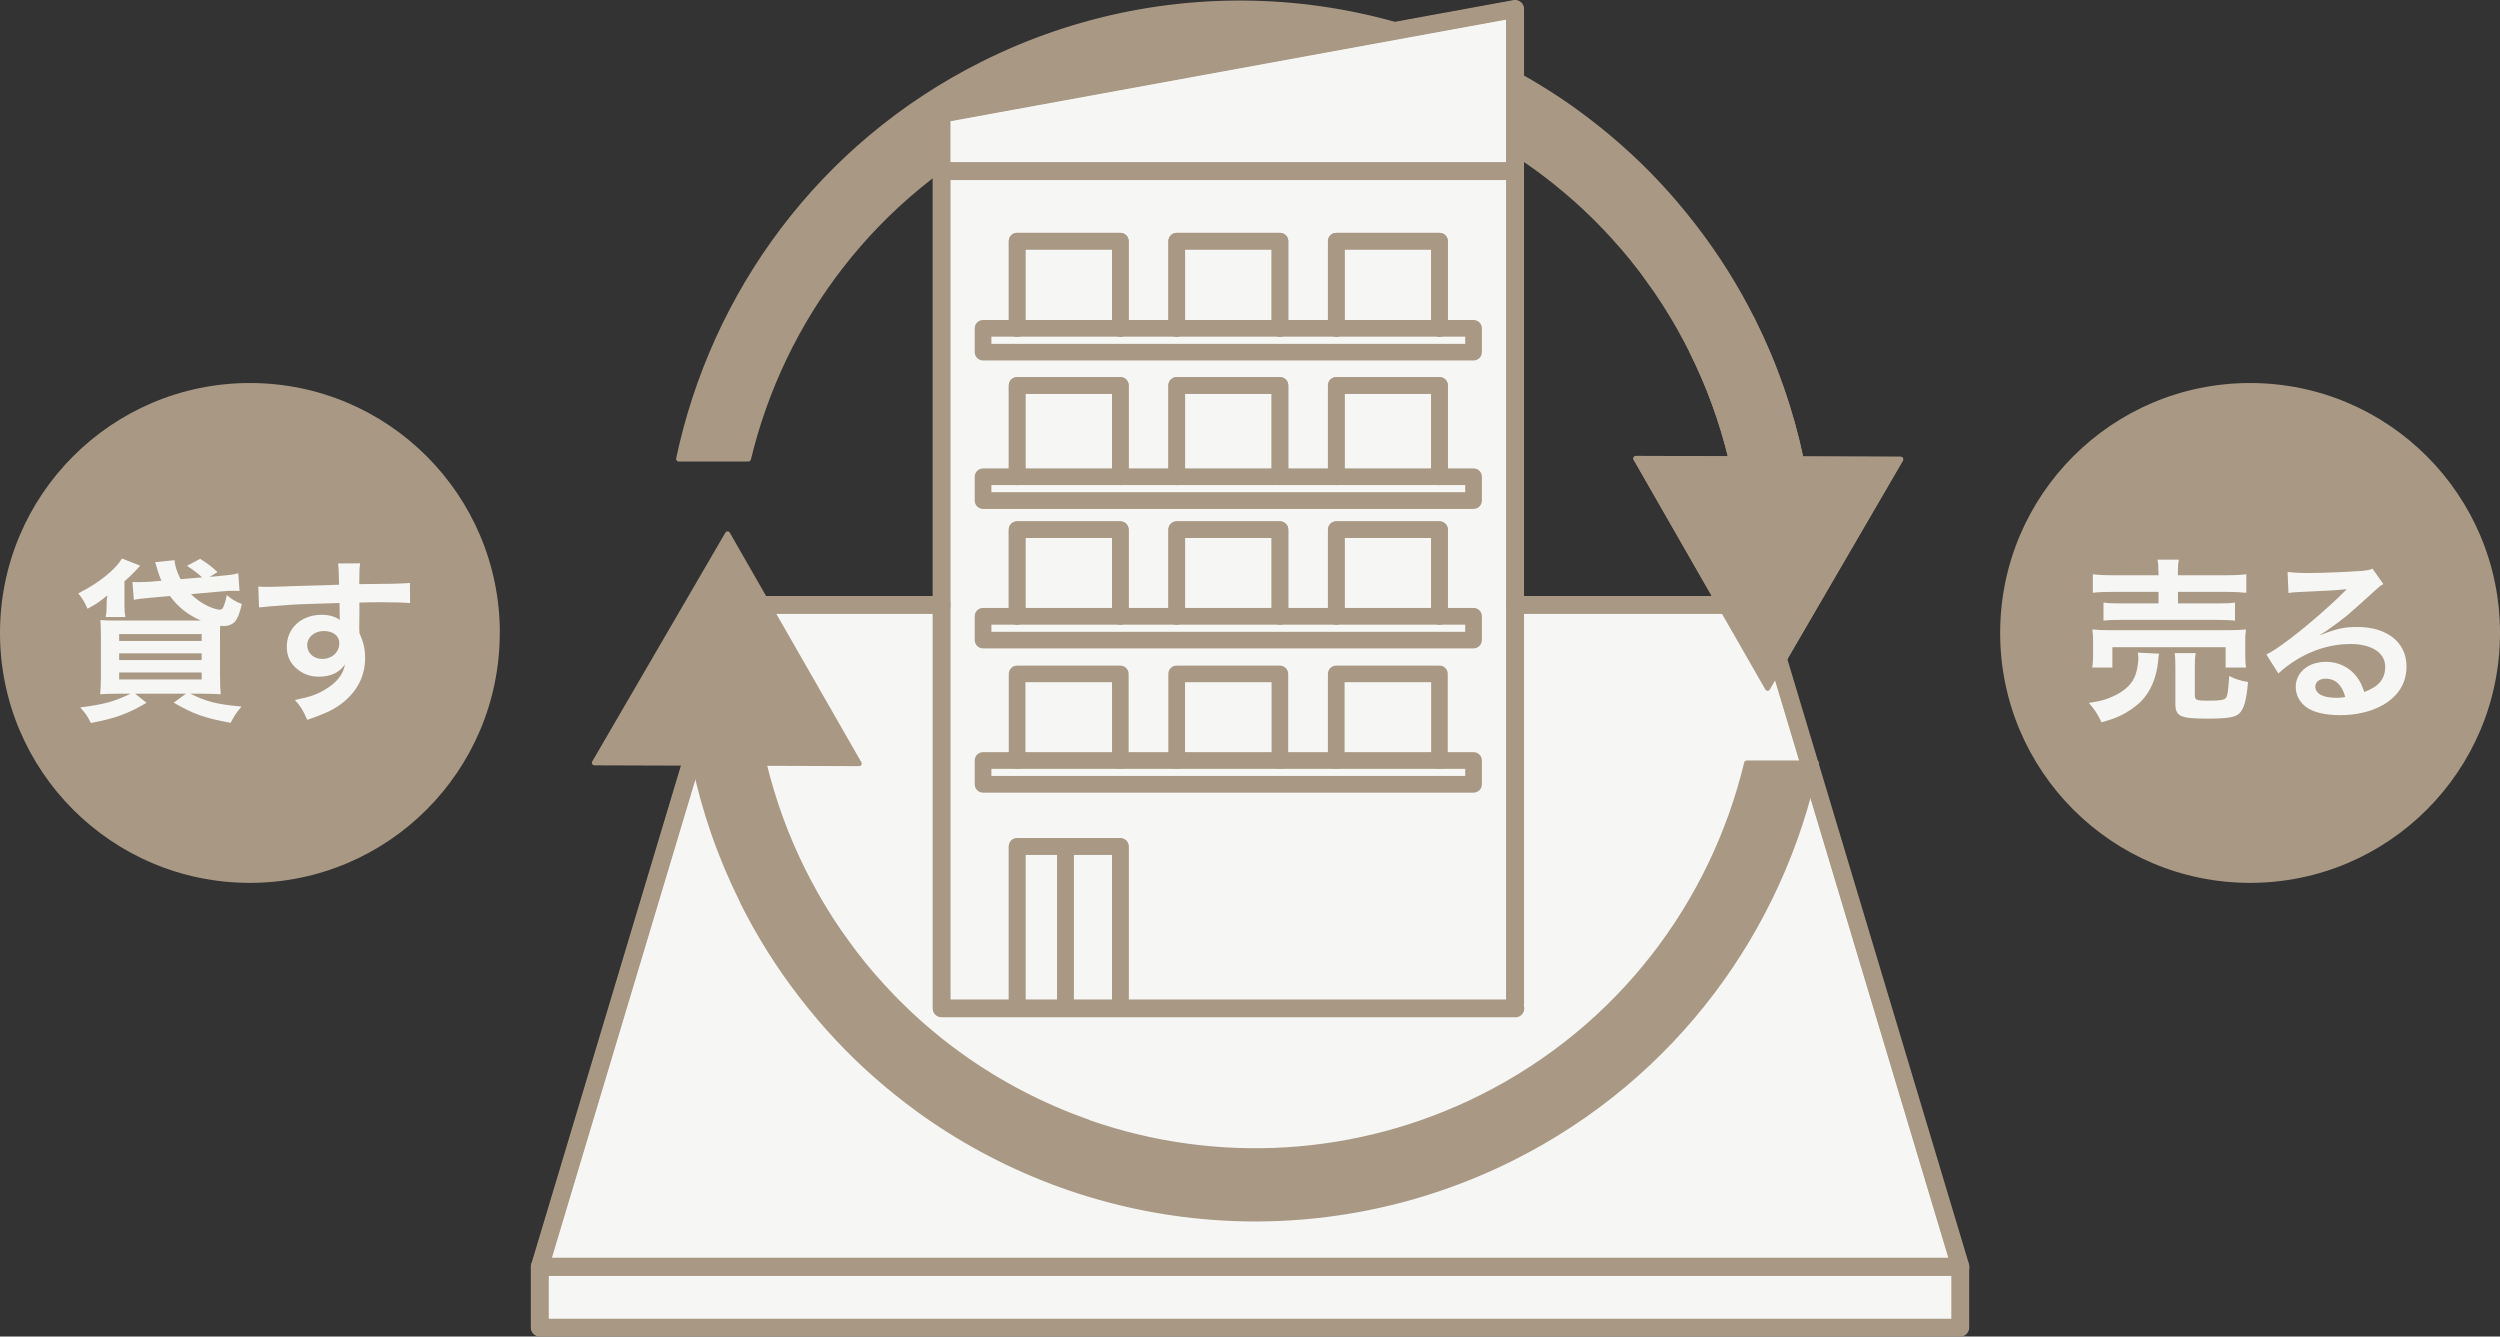 <?xml version="1.0" encoding="UTF-8"?>
<svg id="Layer_2" data-name="Layer 2" xmlns="http://www.w3.org/2000/svg" viewBox="0 0 309.9 165.68">
  <rect x="0" y="0" width="309.9" height="165.68" fill="#333333" stroke="none"/>
  <defs>
    <style>
      .cls-1, .cls-2 {
        stroke-width: .64px;
      }

      .cls-1, .cls-2, .cls-3 {
        stroke: #a99984;
        stroke-linecap: round;
        stroke-linejoin: round;
      }

      .cls-1, .cls-3 {
        fill: none;
      }

      .cls-2, .cls-4 {
        fill: #a99984;
      }

      .cls-3 {
        stroke-width: .49px;
      }

      .cls-5 {
        fill: #f6f7f5;
      }
    </style>
  </defs>
  <g id="_レイヤー_1" data-name="レイヤー 1">
    <g>
      <g>
        <g>
          <path class="cls-4" d="M61.95,78.46c0,17.11-13.87,30.98-30.98,30.98S0,95.57,0,78.46s13.87-30.98,30.98-30.98,30.98,13.87,30.98,30.98"/>
          <g>
            <path class="cls-5" d="M13.09,76.48c.09-.37.13-.74.13-1.17v-.57c0-.24.04-.61.09-.93-1,.8-1.3,1.02-2.46,1.65-.33-.78-.65-1.3-1.15-1.91,2.48-1.22,4.69-3,5.41-4.32l2.26.89q-.13.15-.33.37t-.46.48c-.26.28-.72.72-1.15,1.09v3.13c0,.5.04.93.11,1.3h-2.46ZM27.22,71.39c1.09-.09,1.67-.15,2.32-.33l.15,2.19c-.33-.02-.46-.02-.72-.02-.48,0-.8.02-1.63.09l-3.67.33c.63.61,1.19,1.02,1.96,1.41.59.3,1.28.52,1.63.52.15,0,.3-.09.37-.22.17-.3.37-.96.48-1.59.7.56,1,.76,1.87,1.11-.28,1.13-.48,1.69-.8,2.11-.33.39-.83.61-1.41.61-.07,0-.22,0-.48-.02-.02.52-.02,1.02-.02,1.65v4.5c0,.96.04,1.83.09,2.33-.46-.04-1.41-.07-2.28-.07h-1.48c2,1,3.32,1.33,6.34,1.59-.7.85-.85,1.06-1.35,2.02-3.22-.59-4.56-1.06-7.06-2.5l1.52-1.11h-6.3l1.41,1.13c-2.39,1.39-3.82,1.91-6.89,2.5-.5-.96-.63-1.15-1.33-1.93,2.91-.37,4.06-.67,6.26-1.7h-1.48c-.91,0-1.8.02-2.3.07.04-.46.09-1.3.09-2.17v-4.78c0-1.02-.02-1.65-.06-2.26.63.07,1.02.07,2.19.07h10.28c-1.59-.67-2.83-1.65-3.85-3.04l-2.5.22q-1.35.11-1.98.26l-.17-2.22c.24.02.59.02.98.02.28,0,.63-.02,1.09-.04l1.52-.13c-.17-.39-.22-.54-.41-1.09-.09-.3-.11-.35-.22-.74q-.07-.24-.15-.48l2.41-.24c.04.67.26,1.39.74,2.35l2.67-.22c-.52-.5-1.11-.93-1.87-1.43l1.63-.87c1.11.72,1.41.96,2.15,1.65l-.98.59,1.24-.11ZM14.77,79.45h10.23v-.85h-10.23v.85ZM14.77,81.82h10.23v-.83h-10.23v.83ZM14.77,84.23h10.23v-.87h-10.23v.87Z"/>
            <path class="cls-5" d="M44.54,78c0,.09.02.26.02.52.48,1,.7,1.89.7,3.06,0,2.37-1.13,4.41-3.24,5.87-.91.63-1.91,1.09-3.93,1.78-.61-1.35-.83-1.67-1.54-2.46,1.78-.35,2.67-.65,3.69-1.26,1.48-.85,2.35-1.96,2.52-3.17-.63,1-1.76,1.54-3.19,1.54-1,0-1.78-.24-2.52-.78-1.02-.74-1.5-1.69-1.5-2.93,0-2.3,1.8-3.96,4.32-3.96.93,0,1.76.24,2.26.65q-.02-.11-.02-.26s-.02-1.26-.02-1.85c-3.11.09-5.15.15-6.11.22q-3.28.24-3.87.33l-.09-2.59c.48.04.67.04,1.06.04.54,0,.89,0,3.69-.11,1.41-.04,1.63-.04,3.41-.09q.72-.02,1.85-.07-.02-2.06-.13-2.63l2.74-.02c-.09.67-.09.72-.11,2.58,3.78-.02,5.47-.06,6.28-.15l.02,2.5c-.8-.07-1.85-.11-3.65-.11-.52,0-.91,0-2.63.04v1.41l-.02,1.87ZM40.1,78.22c-1.11,0-2.02.78-2.02,1.74s.76,1.72,1.85,1.72c1.24,0,2.13-.83,2.13-1.96,0-.91-.76-1.5-1.96-1.5Z"/>
          </g>
        </g>
        <g>
          <path class="cls-4" d="M309.9,78.46c0,17.11-13.87,30.98-30.98,30.98s-30.98-13.87-30.98-30.98,13.87-30.98,30.98-30.98,30.98,13.87,30.98,30.98"/>
          <g>
            <path class="cls-5" d="M267.65,81.02c-.07.26-.09.41-.13.93-.2,2.06-.93,3.78-2.11,4.98-.67.67-1.63,1.33-2.56,1.78-.59.28-1.13.48-2.35.83-.48-1.04-.83-1.56-1.56-2.41,1.35-.2,2.04-.37,2.98-.8,1.52-.7,2.39-1.54,2.8-2.69.2-.59.35-1.43.35-2.04,0-.2-.02-.46-.07-.7l2.65.13ZM259.35,82.74c.09-.5.11-.98.11-1.56v-1.54c0-.67-.02-1.11-.09-1.61.67.07,1.26.09,2.33.09h14.36c1.04,0,1.59-.02,2.35-.09-.07.46-.09.83-.09,1.54v1.59c0,.65.02,1.11.11,1.59h-2.54v-2.52h-14.04v2.52h-2.5ZM267.56,71.05c0-.78-.02-1.15-.11-1.67h2.65c-.11.43-.13.87-.13,1.67v.26h5.87c1.19,0,2.04-.04,2.61-.13v2.3c-.67-.06-1.41-.11-2.54-.11h-5.93v1.43h4.85c1.11,0,1.65-.02,2.22-.11v2.24c-.61-.06-1.13-.09-2.22-.09h-11.89c-1.02,0-1.56.02-2.19.09v-2.24c.56.09,1.11.11,2.19.11h4.63v-1.43h-5.58c-1.15,0-1.83.02-2.56.11v-2.3c.57.09,1.41.13,2.63.13h5.52v-.26ZM272.08,86.21c0,.57.2.65,1.67.65s2-.09,2.19-.37c.2-.28.28-.87.39-2.69.74.37,1.39.59,2.33.74-.17,2.19-.5,3.37-1.09,3.91-.5.48-1.52.63-4.02.63-3.3,0-3.89-.28-3.89-1.87v-4.45c0-.89-.02-1.35-.09-1.8h2.61c-.09.5-.11.89-.11,1.7v3.56Z"/>
            <path class="cls-5" d="M287.64,78.72c1.98-.78,2.93-1,4.56-1,3.72,0,6.11,1.91,6.11,4.89,0,2.06-1.02,3.71-2.96,4.8-1.41.8-3.26,1.24-5.26,1.24-1.83,0-3.35-.35-4.21-1-.83-.61-1.3-1.52-1.3-2.5,0-1.8,1.56-3.11,3.74-3.11,1.52,0,2.85.63,3.76,1.78.43.54.67,1.02,1,1.96,1.8-.67,2.59-1.61,2.59-3.15,0-1.7-1.67-2.8-4.3-2.8-3.17,0-6.34,1.28-8.95,3.65l-1.48-2.35c.76-.37,1.63-.96,3.06-2.04,2.02-1.54,4.85-3.98,6.5-5.65l.39-.39-.02-.02c-.83.11-2.22.2-6.15.37-.48.02-.63.04-1.04.11l-.11-2.61c.74.09,1.37.13,2.56.13,1.85,0,4.5-.11,6.61-.26.76-.07,1-.11,1.35-.28l1.35,1.91c-.37.2-.52.33-1.13.89-1.09,1-2.67,2.41-3.41,3.04-.39.33-1.96,1.5-2.39,1.78q-.54.37-.89.56l.04.04ZM288.29,84.13c-.78,0-1.28.39-1.28,1,0,.87.98,1.37,2.58,1.37.41,0,.52,0,1.13-.09-.39-1.5-1.22-2.28-2.43-2.28Z"/>
          </g>
        </g>
      </g>
      <path class="cls-2" d="M223.25,56.91c-1.25-5.95-3.26-11.73-6.01-17.23h.02c-2.04-4.09-4.47-7.95-7.24-11.54-.08-.1-.16-.2-.23-.3-.58-.75-1.18-1.48-1.79-2.21-.1-.11-.19-.23-.28-.34-.63-.74-1.28-1.47-1.94-2.18-.18-.19-.36-.38-.54-.58-.64-.67-1.28-1.34-1.95-1.98-.05-.05-.1-.1-.15-.15-.73-.71-1.48-1.39-2.24-2.07-.14-.12-.28-.25-.42-.37-1.62-1.42-3.31-2.76-5.05-4.03-.03-.02-.05-.04-.08-.06-.2-.15-.4-.3-.61-.44C173.24-1.72,145.31-3.83,121.83,7.93c-20.13,10.08-33.37,28.48-37.7,48.96h8.64c4.18-17.35,15.67-32.82,32.84-41.42,15.41-7.72,33-8.65,48.79-3.12v.03c5.7,2,11.01,4.78,15.81,8.22.81.58,1.6,1.18,2.38,1.79.34.27.66.55,1,.82.63.52,1.26,1.05,1.87,1.6.32.29.63.58.95.87.56.53,1.12,1.06,1.66,1.61.29.29.57.57.85.87.62.64,1.21,1.3,1.8,1.97.18.21.38.41.56.63.73.85,1.42,1.72,2.1,2.6.3.39.58.78.86,1.18.37.51.74,1.02,1.1,1.54.35.51.69,1.03,1.03,1.55.25.39.49.78.73,1.18.38.61.75,1.23,1.1,1.86.1.17.19.35.28.52.41.74.81,1.49,1.19,2.25,2.16,4.3,3.79,8.8,4.91,13.43l-11.8-.04,16.31,28.46,16.5-28.36-12.35-.04Z"/>
      <g>
        <path class="cls-5" d="M243.73,156.91s.03-.07.02-.1l-24.63-82.04c-.1-.33-.41-.56-.76-.56h-29.77V1.11c0-.23-.1-.46-.28-.6-.18-.15-.42-.22-.65-.17l-71.09,12.99c-.38.07-.65.4-.65.77v60.1h-24.39c-.35,0-.65.23-.75.56l-24.63,82.04s.02.07.02.1c0,.05-.05.07-.05.12v7.54c0,.44.35.79.79.79h176.08c.44,0,.79-.35.79-.79v-7.54s-.04-.08-.05-.12Z"/>
        <g>
          <g>
            <path class="cls-4" d="M242.99,157.82H66.91c-.25,0-.48-.12-.63-.32-.15-.2-.19-.46-.12-.7l24.63-82.04c.1-.33.41-.56.75-.56h25.18c.44,0,.79.35.79.79s-.35.79-.79.79h-24.59l-24.15,80.47h173.97l-24.15-80.47h-29.97c-.44,0-.79-.35-.79-.79s.35-.79.79-.79h30.56c.35,0,.66.23.75.56l24.63,82.04c.07.24.03.5-.12.7-.15.2-.38.32-.63.32Z"/>
            <path class="cls-3" d="M242.99,157.82H66.91c-.25,0-.48-.12-.63-.32-.15-.2-.19-.46-.12-.7l24.63-82.04c.1-.33.41-.56.75-.56h25.18c.44,0,.79.35.79.79s-.35.79-.79.79h-24.59l-24.15,80.47h173.97l-24.15-80.47h-29.97c-.44,0-.79-.35-.79-.79s.35-.79.79-.79h30.56c.35,0,.66.23.75.56l24.63,82.04c.07.24.03.5-.12.7-.15.2-.38.32-.63.32Z"/>
          </g>
          <g>
            <path class="cls-4" d="M242.99,165.36H66.91c-.44,0-.79-.35-.79-.79v-7.54c0-.44.35-.79.79-.79h176.08c.44,0,.79.35.79.79v7.54c0,.44-.35.79-.79.79ZM67.7,163.79h174.51v-5.97H67.7v5.97Z"/>
            <path class="cls-3" d="M242.99,165.36H66.91c-.44,0-.79-.35-.79-.79v-7.54c0-.44.35-.79.79-.79h176.08c.44,0,.79.35.79.79v7.54c0,.44-.35.79-.79.79ZM67.7,163.79h174.51v-5.97H67.7v5.97Z"/>
          </g>
        </g>
        <g>
          <g>
            <path class="cls-4" d="M187.83,125.78h-71.11c-.44,0-.79-.35-.79-.79V21.21c0-.44.35-.79.79-.79s.79.35.79.79v103h70.33c.44,0,.79.35.79.79s-.35.79-.79.79Z"/>
            <path class="cls-3" d="M187.83,125.78h-71.11c-.44,0-.79-.35-.79-.79V21.21c0-.44.35-.79.79-.79s.79.35.79.79v103h70.33c.44,0,.79.35.79.79s-.35.79-.79.79Z"/>
          </g>
          <g>
            <path class="cls-4" d="M187.81,125.18c-.44,0-.79-.35-.79-.79V21.21c0-.44.35-.79.79-.79s.79.35.79.79v103.18c0,.44-.35.79-.79.79Z"/>
            <path class="cls-3" d="M187.81,125.18c-.44,0-.79-.35-.79-.79V21.21c0-.44.35-.79.79-.79s.79.35.79.79v103.18c0,.44-.35.79-.79.79Z"/>
          </g>
          <g>
            <path class="cls-4" d="M187.81,22h-71.09c-.44,0-.79-.35-.79-.79v-7.11c0-.38.27-.71.65-.77L187.67.33c.23-.04.46.02.65.17.18.15.28.37.28.6v20.1c0,.44-.35.79-.79.79ZM117.5,20.42h69.51V2.05l-69.51,12.71v5.66Z"/>
            <path class="cls-3" d="M187.81,22h-71.09c-.44,0-.79-.35-.79-.79v-7.11c0-.38.27-.71.65-.77L187.67.33c.23-.04.46.02.65.17.18.15.28.37.28.6v20.1c0,.44-.35.79-.79.79ZM117.5,20.42h69.51V2.05l-69.51,12.71v5.66Z"/>
          </g>
          <g>
            <g>
              <path class="cls-4" d="M138.88,41.49c-.44,0-.79-.35-.79-.79v-10.01h-11.22v10.01c0,.44-.35.79-.79.79s-.79-.35-.79-.79v-10.8c0-.44.35-.79.79-.79h12.79c.44,0,.79.35.79.79v10.8c0,.44-.35.79-.79.79Z"/>
              <path class="cls-3" d="M138.88,41.49c-.44,0-.79-.35-.79-.79v-10.01h-11.22v10.01c0,.44-.35.79-.79.79s-.79-.35-.79-.79v-10.8c0-.44.35-.79.79-.79h12.79c.44,0,.79.35.79.79v10.8c0,.44-.35.79-.79.79Z"/>
            </g>
            <g>
              <path class="cls-4" d="M158.66,41.49c-.44,0-.79-.35-.79-.79v-10.01h-11.22v10.01c0,.44-.35.79-.79.79s-.79-.35-.79-.79v-10.8c0-.44.35-.79.79-.79h12.79c.44,0,.79.35.79.79v10.8c0,.44-.35.79-.79.79Z"/>
              <path class="cls-3" d="M158.66,41.49c-.44,0-.79-.35-.79-.79v-10.01h-11.22v10.01c0,.44-.35.79-.79.79s-.79-.35-.79-.79v-10.8c0-.44.35-.79.79-.79h12.79c.44,0,.79.35.79.79v10.8c0,.44-.35.79-.79.79Z"/>
            </g>
            <g>
              <path class="cls-4" d="M178.44,41.49c-.44,0-.79-.35-.79-.79v-10.01h-11.22v10.01c0,.44-.35.79-.79.79s-.79-.35-.79-.79v-10.8c0-.44.35-.79.79-.79h12.79c.44,0,.79.35.79.79v10.8c0,.44-.35.79-.79.79Z"/>
              <path class="cls-3" d="M178.44,41.49c-.44,0-.79-.35-.79-.79v-10.01h-11.22v10.01c0,.44-.35.79-.79.79s-.79-.35-.79-.79v-10.8c0-.44.35-.79.79-.79h12.79c.44,0,.79.35.79.79v10.8c0,.44-.35.79-.79.79Z"/>
            </g>
          </g>
          <g>
            <g>
              <path class="cls-4" d="M138.88,59.89c-.44,0-.79-.35-.79-.79v-10.53h-11.22v10.53c0,.44-.35.79-.79.79s-.79-.35-.79-.79v-11.32c0-.44.35-.79.79-.79h12.79c.44,0,.79.35.79.79v11.32c0,.44-.35.79-.79.79Z"/>
              <path class="cls-3" d="M138.88,59.89c-.44,0-.79-.35-.79-.79v-10.53h-11.22v10.53c0,.44-.35.79-.79.79s-.79-.35-.79-.79v-11.32c0-.44.35-.79.79-.79h12.79c.44,0,.79.35.79.79v11.32c0,.44-.35.79-.79.79Z"/>
            </g>
            <g>
              <path class="cls-4" d="M158.66,59.89c-.44,0-.79-.35-.79-.79v-10.53h-11.22v10.53c0,.44-.35.79-.79.79s-.79-.35-.79-.79v-11.32c0-.44.35-.79.79-.79h12.79c.44,0,.79.35.79.79v11.32c0,.44-.35.79-.79.79Z"/>
              <path class="cls-3" d="M158.66,59.89c-.44,0-.79-.35-.79-.79v-10.53h-11.22v10.53c0,.44-.35.79-.79.79s-.79-.35-.79-.79v-11.32c0-.44.35-.79.79-.79h12.79c.44,0,.79.35.79.79v11.32c0,.44-.35.79-.79.79Z"/>
            </g>
            <g>
              <path class="cls-4" d="M178.44,59.89c-.44,0-.79-.35-.79-.79v-10.53h-11.22v10.53c0,.44-.35.79-.79.79s-.79-.35-.79-.79v-11.32c0-.44.35-.79.79-.79h12.79c.44,0,.79.35.79.79v11.32c0,.44-.35.79-.79.79Z"/>
              <path class="cls-3" d="M178.44,59.89c-.44,0-.79-.35-.79-.79v-10.53h-11.22v10.53c0,.44-.35.79-.79.79s-.79-.35-.79-.79v-11.32c0-.44.35-.79.79-.79h12.79c.44,0,.79.35.79.79v11.32c0,.44-.35.79-.79.79Z"/>
            </g>
          </g>
          <g>
            <g>
              <path class="cls-4" d="M138.88,77.18c-.44,0-.79-.35-.79-.79v-9.95h-11.22v9.95c0,.44-.35.79-.79.79s-.79-.35-.79-.79v-10.73c0-.44.35-.79.79-.79h12.79c.44,0,.79.35.79.79v10.73c0,.44-.35.79-.79.79Z"/>
              <path class="cls-3" d="M138.88,77.18c-.44,0-.79-.35-.79-.79v-9.95h-11.22v9.95c0,.44-.35.79-.79.79s-.79-.35-.79-.79v-10.73c0-.44.35-.79.79-.79h12.79c.44,0,.79.35.79.79v10.73c0,.44-.35.79-.79.79Z"/>
            </g>
            <g>
              <path class="cls-4" d="M158.66,77.18c-.44,0-.79-.35-.79-.79v-9.95h-11.22v9.95c0,.44-.35.79-.79.79s-.79-.35-.79-.79v-10.73c0-.44.35-.79.79-.79h12.79c.44,0,.79.35.79.79v10.73c0,.44-.35.79-.79.79Z"/>
              <path class="cls-3" d="M158.66,77.18c-.44,0-.79-.35-.79-.79v-9.95h-11.22v9.95c0,.44-.35.79-.79.79s-.79-.35-.79-.79v-10.73c0-.44.35-.79.79-.79h12.79c.44,0,.79.35.79.79v10.73c0,.44-.35.79-.79.79Z"/>
            </g>
            <g>
              <path class="cls-4" d="M178.44,77.18c-.44,0-.79-.35-.79-.79v-9.95h-11.22v9.95c0,.44-.35.79-.79.79s-.79-.35-.79-.79v-10.73c0-.44.35-.79.79-.79h12.79c.44,0,.79.35.79.79v10.73c0,.44-.35.79-.79.79Z"/>
              <path class="cls-3" d="M178.44,77.18c-.44,0-.79-.35-.79-.79v-9.95h-11.22v9.95c0,.44-.35.79-.79.79s-.79-.35-.79-.79v-10.73c0-.44.35-.79.79-.79h12.79c.44,0,.79.35.79.79v10.73c0,.44-.35.79-.79.79Z"/>
            </g>
          </g>
          <g>
            <path class="cls-4" d="M138.88,125.78c-.44,0-.79-.35-.79-.79v-19.28h-11.22v19.28c0,.44-.35.79-.79.79s-.79-.35-.79-.79v-20.06c0-.44.35-.79.79-.79h12.79c.44,0,.79.35.79.79v20.06c0,.44-.35.79-.79.79Z"/>
            <path class="cls-3" d="M138.88,125.78c-.44,0-.79-.35-.79-.79v-19.28h-11.22v19.28c0,.44-.35.79-.79.79s-.79-.35-.79-.79v-20.06c0-.44.35-.79.79-.79h12.79c.44,0,.79.35.79.79v20.06c0,.44-.35.79-.79.79Z"/>
          </g>
          <g>
            <path class="cls-4" d="M132.07,125.78c-.44,0-.79-.35-.79-.79v-20.06c0-.44.35-.79.79-.79s.79.35.79.79v20.06c0,.44-.35.79-.79.79Z"/>
            <path class="cls-3" d="M132.07,125.78c-.44,0-.79-.35-.79-.79v-20.06c0-.44.35-.79.79-.79s.79.35.79.79v20.06c0,.44-.35.79-.79.79Z"/>
          </g>
        </g>
        <g>
          <path class="cls-4" d="M182.66,44.44h-60.8c-.44,0-.79-.35-.79-.79v-2.95c0-.44.35-.79.79-.79h60.8c.44,0,.79.35.79.79v2.95c0,.44-.35.79-.79.79ZM122.65,42.87h59.22v-1.38h-59.22v1.38Z"/>
          <path class="cls-3" d="M182.66,44.44h-60.8c-.44,0-.79-.35-.79-.79v-2.95c0-.44.35-.79.79-.79h60.8c.44,0,.79.35.79.79v2.95c0,.44-.35.79-.79.79ZM122.65,42.87h59.22v-1.38h-59.22v1.38Z"/>
        </g>
        <g>
          <path class="cls-4" d="M182.66,62.84h-60.8c-.44,0-.79-.35-.79-.79v-2.95c0-.44.35-.79.79-.79h60.8c.44,0,.79.35.79.79v2.95c0,.44-.35.79-.79.79ZM122.65,61.26h59.22v-1.38h-59.22v1.38Z"/>
          <path class="cls-3" d="M182.66,62.84h-60.8c-.44,0-.79-.35-.79-.79v-2.95c0-.44.35-.79.79-.79h60.8c.44,0,.79.35.79.79v2.95c0,.44-.35.79-.79.79ZM122.65,61.26h59.22v-1.38h-59.22v1.38Z"/>
        </g>
        <g>
          <path class="cls-4" d="M182.66,80.13h-60.8c-.44,0-.79-.35-.79-.79v-2.95c0-.44.35-.79.79-.79h60.8c.44,0,.79.35.79.79v2.95c0,.44-.35.79-.79.79ZM122.65,78.56h59.22v-1.37h-59.22v1.37Z"/>
          <path class="cls-3" d="M182.66,80.13h-60.8c-.44,0-.79-.35-.79-.79v-2.95c0-.44.35-.79.79-.79h60.8c.44,0,.79.35.79.79v2.95c0,.44-.35.79-.79.79ZM122.65,78.56h59.22v-1.37h-59.22v1.37Z"/>
        </g>
        <g>
          <g>
            <path class="cls-4" d="M138.88,95.06c-.44,0-.79-.35-.79-.79v-9.95h-11.22v9.95c0,.44-.35.79-.79.79s-.79-.35-.79-.79v-10.73c0-.44.35-.79.79-.79h12.79c.44,0,.79.35.79.79v10.73c0,.44-.35.79-.79.79Z"/>
            <path class="cls-3" d="M138.88,95.06c-.44,0-.79-.35-.79-.79v-9.95h-11.22v9.95c0,.44-.35.79-.79.79s-.79-.35-.79-.79v-10.73c0-.44.35-.79.79-.79h12.79c.44,0,.79.35.79.79v10.73c0,.44-.35.79-.79.79Z"/>
          </g>
          <g>
            <path class="cls-4" d="M158.66,95.06c-.44,0-.79-.35-.79-.79v-9.95h-11.22v9.95c0,.44-.35.79-.79.79s-.79-.35-.79-.79v-10.73c0-.44.35-.79.79-.79h12.79c.44,0,.79.35.79.79v10.73c0,.44-.35.79-.79.79Z"/>
            <path class="cls-3" d="M158.66,95.06c-.44,0-.79-.35-.79-.79v-9.95h-11.22v9.95c0,.44-.35.79-.79.79s-.79-.35-.79-.79v-10.73c0-.44.35-.79.79-.79h12.79c.44,0,.79.35.79.79v10.73c0,.44-.35.79-.79.79Z"/>
          </g>
          <g>
            <path class="cls-4" d="M178.44,95.06c-.44,0-.79-.35-.79-.79v-9.95h-11.22v9.95c0,.44-.35.79-.79.79s-.79-.35-.79-.79v-10.73c0-.44.35-.79.79-.79h12.79c.44,0,.79.35.79.79v10.73c0,.44-.35.79-.79.79Z"/>
            <path class="cls-3" d="M178.44,95.06c-.44,0-.79-.35-.79-.79v-9.95h-11.22v9.95c0,.44-.35.79-.79.79s-.79-.35-.79-.79v-10.73c0-.44.35-.79.79-.79h12.79c.44,0,.79.35.79.79v10.73c0,.44-.35.79-.79.79Z"/>
          </g>
        </g>
        <g>
          <path class="cls-4" d="M182.66,98.01h-60.8c-.44,0-.79-.35-.79-.79v-2.95c0-.44.35-.79.79-.79h60.8c.44,0,.79.35.79.79v2.95c0,.44-.35.79-.79.79ZM122.65,96.43h59.22v-1.37h-59.22v1.37Z"/>
          <path class="cls-3" d="M182.66,98.01h-60.8c-.44,0-.79-.35-.79-.79v-2.95c0-.44.35-.79.79-.79h60.8c.44,0,.79.35.79.79v2.95c0,.44-.35.79-.79.79ZM122.65,96.43h59.22v-1.37h-59.22v1.37Z"/>
        </g>
        <g>
          <g>
            <path class="cls-4" d="M243.73,156.91s.03-.07.02-.1l-24.63-82.04c-.1-.33-.41-.56-.76-.56h-29.77V1.11c0-.23-.1-.46-.28-.6-.18-.15-.42-.22-.65-.17l-71.09,12.99c-.38.07-.65.4-.65.77v60.1h-24.39c-.35,0-.65.23-.75.56l-24.63,82.04s.02.07.02.1c0,.05-.05.07-.05.12v7.54c0,.44.35.79.79.79h176.08c.44,0,.79-.35.79-.79v-7.54s-.04-.08-.05-.12ZM132.85,124.21v-18.49h5.24v18.49h-5.24ZM126.87,124.21v-18.49h4.41v18.49h-4.41ZM138.88,104.14h-12.79c-.44,0-.79.35-.79.79v19.28h-7.79V22h69.51v102.21h-47.36v-19.28c0-.44-.35-.79-.79-.79ZM117.5,14.76L187.02,2.05v18.37h-69.51v-5.66ZM92.12,75.78h23.81v49.22c0,.44.35.79.79.79h71.11c.43,0,.79-.35.79-.79,0-.13-.08-.22-.14-.33.04-.09.11-.17.11-.27v-48.61h29.19l24.15,80.47H67.97l24.15-80.47ZM242.21,163.79H67.7v-5.97h174.51v5.97Z"/>
            <path class="cls-3" d="M243.73,156.91s.03-.07.02-.1l-24.63-82.04c-.1-.33-.41-.56-.76-.56h-29.77V1.11c0-.23-.1-.46-.28-.6-.18-.15-.42-.22-.65-.17l-71.09,12.99c-.38.07-.65.4-.65.77v60.1h-24.39c-.35,0-.65.23-.75.56l-24.63,82.04s.02.07.02.1c0,.05-.05.07-.05.12v7.54c0,.44.35.79.79.79h176.08c.44,0,.79-.35.79-.79v-7.54s-.04-.08-.05-.12ZM132.85,124.21v-18.49h5.24v18.49h-5.24ZM126.87,124.21v-18.49h4.41v18.49h-4.41ZM138.88,104.14h-12.79c-.44,0-.79.35-.79.79v19.28h-7.79V22h69.51v102.21h-47.36v-19.28c0-.44-.35-.79-.79-.79ZM117.5,14.76L187.02,2.05v18.37h-69.51v-5.66ZM92.12,75.78h23.81v49.22c0,.44.35.79.79.79h71.11c.43,0,.79-.35.79-.79,0-.13-.08-.22-.14-.33.04-.09.11-.17.11-.27v-48.61h29.19l24.15,80.47H67.97l24.15-80.47ZM242.21,163.79H67.7v-5.97h174.51v5.97Z"/>
          </g>
          <g>
            <path class="cls-4" d="M126.08,41.49c.44,0,.79-.35.79-.79v-10.01h11.22v10.01c0,.44.35.79.79.79s.79-.35.79-.79v-10.8c0-.44-.35-.79-.79-.79h-12.79c-.44,0-.79.35-.79.79v10.8c0,.44.35.79.79.79Z"/>
            <path class="cls-3" d="M126.08,41.49c.44,0,.79-.35.79-.79v-10.01h11.22v10.01c0,.44.35.79.79.79s.79-.35.79-.79v-10.8c0-.44-.35-.79-.79-.79h-12.79c-.44,0-.79.35-.79.79v10.8c0,.44.35.79.79.79Z"/>
          </g>
          <g>
            <path class="cls-4" d="M145.87,41.49c.44,0,.79-.35.79-.79v-10.01h11.22v10.01c0,.44.35.79.79.79s.79-.35.79-.79v-10.8c0-.44-.35-.79-.79-.79h-12.79c-.44,0-.79.35-.79.79v10.8c0,.44.35.79.79.79Z"/>
            <path class="cls-3" d="M145.87,41.49c.44,0,.79-.35.79-.79v-10.01h11.22v10.01c0,.44.35.79.79.79s.79-.35.79-.79v-10.8c0-.44-.35-.79-.79-.79h-12.79c-.44,0-.79.35-.79.79v10.8c0,.44.35.79.79.79Z"/>
          </g>
          <g>
            <path class="cls-4" d="M165.65,41.49c.43,0,.79-.35.79-.79v-10.01h11.22v10.01c0,.44.35.79.79.79s.79-.35.79-.79v-10.8c0-.44-.35-.79-.79-.79h-12.79c-.44,0-.79.35-.79.79v10.8c0,.44.35.79.79.79Z"/>
            <path class="cls-3" d="M165.65,41.49c.43,0,.79-.35.79-.79v-10.01h11.22v10.01c0,.44.35.79.79.79s.79-.35.79-.79v-10.8c0-.44-.35-.79-.79-.79h-12.79c-.44,0-.79.35-.79.79v10.8c0,.44.35.79.79.79Z"/>
          </g>
          <g>
            <path class="cls-4" d="M126.08,59.89c.44,0,.79-.35.79-.79v-10.53h11.22v10.53c0,.44.35.79.79.79s.79-.35.79-.79v-11.32c0-.44-.35-.79-.79-.79h-12.79c-.44,0-.79.35-.79.79v11.32c0,.44.35.79.79.79Z"/>
            <path class="cls-3" d="M126.08,59.89c.44,0,.79-.35.79-.79v-10.53h11.22v10.53c0,.44.35.79.79.79s.79-.35.79-.79v-11.32c0-.44-.35-.79-.79-.79h-12.79c-.44,0-.79.35-.79.79v11.32c0,.44.35.79.79.79Z"/>
          </g>
          <g>
            <path class="cls-4" d="M145.87,59.89c.44,0,.79-.35.79-.79v-10.53h11.22v10.53c0,.44.35.79.79.79s.79-.35.79-.79v-11.32c0-.44-.35-.79-.79-.79h-12.79c-.44,0-.79.35-.79.79v11.32c0,.44.35.79.79.79Z"/>
            <path class="cls-3" d="M145.87,59.89c.44,0,.79-.35.79-.79v-10.53h11.22v10.53c0,.44.35.79.79.79s.79-.35.79-.79v-11.32c0-.44-.35-.79-.79-.79h-12.79c-.44,0-.79.35-.79.79v11.32c0,.44.35.79.79.79Z"/>
          </g>
          <g>
            <path class="cls-4" d="M165.65,59.89c.43,0,.79-.35.79-.79v-10.53h11.22v10.53c0,.44.35.79.79.79s.79-.35.79-.79v-11.32c0-.44-.35-.79-.79-.79h-12.79c-.44,0-.79.35-.79.79v11.32c0,.44.35.79.79.79Z"/>
            <path class="cls-3" d="M165.65,59.89c.43,0,.79-.35.79-.79v-10.53h11.22v10.53c0,.44.35.79.79.79s.79-.35.79-.79v-11.32c0-.44-.35-.79-.79-.79h-12.79c-.44,0-.79.35-.79.79v11.32c0,.44.35.79.79.79Z"/>
          </g>
          <g>
            <path class="cls-4" d="M139.66,65.66c0-.44-.35-.79-.79-.79h-12.79c-.44,0-.79.35-.79.79v10.73c0,.44.35.79.79.79s.79-.35.79-.79v-9.95h11.22v9.95c0,.44.35.79.79.79s.79-.35.79-.79v-10.73Z"/>
            <path class="cls-3" d="M139.66,65.66c0-.44-.35-.79-.79-.79h-12.79c-.44,0-.79.35-.79.79v10.73c0,.44.35.79.79.79s.79-.35.79-.79v-9.95h11.22v9.95c0,.44.35.79.79.79s.79-.35.79-.79v-10.73Z"/>
          </g>
          <g>
            <path class="cls-4" d="M145.87,77.18c.44,0,.79-.35.79-.79v-9.95h11.22v9.95c0,.44.35.79.79.79s.79-.35.79-.79v-10.73c0-.44-.35-.79-.79-.79h-12.79c-.44,0-.79.35-.79.79v10.73c0,.44.35.79.79.79Z"/>
            <path class="cls-3" d="M145.87,77.18c.44,0,.79-.35.79-.79v-9.95h11.22v9.95c0,.44.35.79.79.79s.79-.35.79-.79v-10.73c0-.44-.35-.79-.79-.79h-12.79c-.44,0-.79.35-.79.79v10.73c0,.44.35.79.79.79Z"/>
          </g>
          <g>
            <path class="cls-4" d="M165.65,77.18c.43,0,.79-.35.79-.79v-9.95h11.22v9.95c0,.44.35.79.79.79s.79-.35.79-.79v-10.73c0-.44-.35-.79-.79-.79h-12.79c-.44,0-.79.35-.79.79v10.73c0,.44.35.79.79.79Z"/>
            <path class="cls-3" d="M165.65,77.18c.43,0,.79-.35.79-.79v-9.95h11.22v9.95c0,.44.35.79.79.79s.79-.35.79-.79v-10.73c0-.44-.35-.79-.79-.79h-12.79c-.44,0-.79.35-.79.79v10.73c0,.44.35.79.79.79Z"/>
          </g>
        </g>
      </g>
      <g>
        <g>
          <g>
            <path class="cls-4" d="M242.99,157.82H66.91c-.25,0-.48-.12-.63-.32-.15-.2-.19-.46-.12-.7l24.63-82.04c.1-.33.41-.56.75-.56h25.18c.44,0,.79.35.79.79s-.35.79-.79.79h-24.59l-24.15,80.47h173.97l-24.15-80.47h-29.97c-.44,0-.79-.35-.79-.79s.35-.79.79-.79h30.56c.35,0,.66.23.75.56l24.63,82.04c.07.24.03.5-.12.7-.15.2-.38.32-.63.32Z"/>
            <path class="cls-1" d="M242.99,157.82H66.91c-.25,0-.48-.12-.63-.32-.15-.2-.19-.46-.12-.7l24.63-82.04c.1-.33.41-.56.75-.56h25.18c.44,0,.79.35.79.79s-.35.79-.79.79h-24.59l-24.15,80.47h173.97l-24.15-80.47h-29.97c-.44,0-.79-.35-.79-.79s.35-.79.79-.79h30.56c.35,0,.66.23.75.56l24.63,82.04c.07.24.03.5-.12.7-.15.2-.38.32-.63.32Z"/>
          </g>
          <g>
            <path class="cls-4" d="M242.99,165.36H66.91c-.44,0-.79-.35-.79-.79v-7.54c0-.44.35-.79.79-.79h176.08c.44,0,.79.35.79.79v7.54c0,.44-.35.79-.79.79ZM67.7,163.79h174.51v-5.97H67.7v5.97Z"/>
            <path class="cls-1" d="M242.99,165.36H66.91c-.44,0-.79-.35-.79-.79v-7.54c0-.44.35-.79.79-.79h176.08c.44,0,.79.35.79.79v7.54c0,.44-.35.79-.79.79ZM67.7,163.79h174.51v-5.97H67.7v5.97Z"/>
          </g>
        </g>
        <g>
          <g>
            <path class="cls-4" d="M187.83,125.78h-71.11c-.44,0-.79-.35-.79-.79V21.21c0-.44.35-.79.79-.79s.79.35.79.79v103h70.33c.44,0,.79.35.79.79s-.35.79-.79.79Z"/>
            <path class="cls-1" d="M187.83,125.78h-71.11c-.44,0-.79-.35-.79-.79V21.21c0-.44.35-.79.79-.79s.79.35.79.79v103h70.33c.44,0,.79.35.79.79s-.35.79-.79.79Z"/>
          </g>
          <g>
            <path class="cls-4" d="M187.81,125.18c-.44,0-.79-.35-.79-.79V21.21c0-.44.35-.79.79-.79s.79.35.79.79v103.18c0,.44-.35.79-.79.79Z"/>
            <path class="cls-1" d="M187.81,125.18c-.44,0-.79-.35-.79-.79V21.21c0-.44.35-.79.79-.79s.79.35.79.79v103.18c0,.44-.35.79-.79.79Z"/>
          </g>
          <g>
            <path class="cls-4" d="M187.81,22h-71.09c-.44,0-.79-.35-.79-.79v-7.11c0-.38.27-.71.65-.77L187.67.33c.23-.04.46.02.65.17.18.15.28.37.28.6v20.1c0,.44-.35.79-.79.79ZM117.5,20.42h69.51V2.05l-69.51,12.71v5.66Z"/>
            <path class="cls-1" d="M187.81,22h-71.09c-.44,0-.79-.35-.79-.79v-7.11c0-.38.27-.71.65-.77L187.67.33c.23-.04.46.02.65.17.18.15.28.37.28.6v20.1c0,.44-.35.79-.79.79ZM117.5,20.42h69.51V2.05l-69.51,12.71v5.66Z"/>
          </g>
        </g>
      </g>
      <path class="cls-2" d="M86.06,94.57c1.25,5.95,3.26,11.73,6.01,17.23h-.02c2.04,4.09,4.47,7.95,7.24,11.54.08.1.16.2.23.3.58.75,1.18,1.48,1.79,2.21.1.11.19.23.28.34.63.74,1.28,1.47,1.94,2.18.18.19.36.38.54.58.64.67,1.28,1.34,1.95,1.98.05.05.1.1.15.15.73.71,1.48,1.39,2.24,2.07.14.12.28.25.42.37,1.62,1.42,3.31,2.76,5.05,4.03.03.02.05.04.08.06.2.15.4.3.61.44,21.48,15.15,49.4,17.26,72.89,5.5,20.13-10.08,33.37-28.48,37.7-48.96h-8.64c-4.18,17.35-15.67,32.82-32.84,41.42-15.41,7.72-33,8.65-48.79,3.12v-.03c-5.7-2-11.01-4.78-15.81-8.22-.81-.58-1.61-1.18-2.38-1.79-.34-.27-.66-.55-1-.82-.63-.52-1.26-1.05-1.87-1.6-.32-.29-.63-.58-.95-.87-.56-.53-1.12-1.06-1.66-1.61-.29-.29-.57-.57-.85-.87-.62-.64-1.21-1.3-1.8-1.97-.18-.21-.38-.41-.56-.63-.73-.85-1.42-1.72-2.1-2.6-.3-.39-.58-.78-.87-1.18-.37-.51-.74-1.02-1.1-1.54-.35-.51-.69-1.03-1.03-1.55-.25-.39-.49-.78-.73-1.18-.38-.61-.75-1.23-1.1-1.86-.1-.17-.19-.35-.28-.52-.41-.74-.81-1.49-1.19-2.25-2.16-4.3-3.79-8.8-4.91-13.43l11.8.04-16.31-28.46-16.5,28.36,12.35.04Z"/>
      <path class="cls-2" d="M209.69,43.46c2.16,4.3,3.79,8.8,4.91,13.43l-11.8-.04,16.31,28.46,16.5-28.36-12.35-.04c-1.25-5.95-3.26-11.73-6.01-17.23"/>
    </g>
  </g>
</svg>